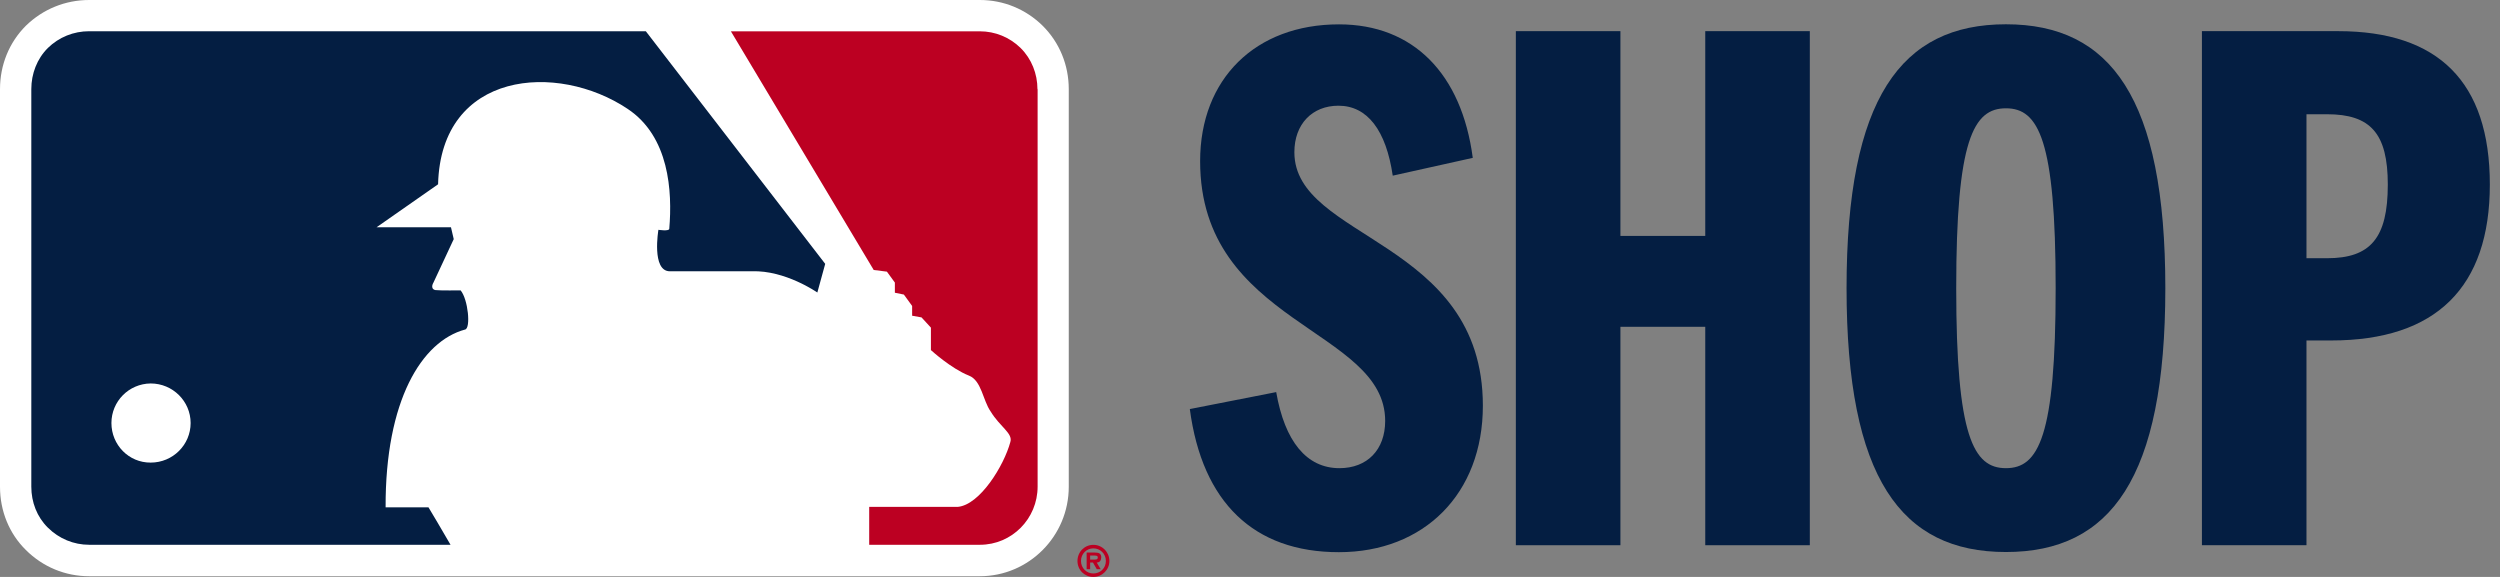 <svg width="156" height="36" viewBox="0 0 156 36" fill="none" xmlns="http://www.w3.org/2000/svg">
<rect x="0" y="0" width="156" height="36" fill="#808080" stroke="none"/>
<path d="M61.139 0H5.562C4.075 0 2.678 0.572 1.62 1.601C0.572 2.645 0 4.051 0 5.566V30.372C0 31.887 0.572 33.293 1.616 34.322C2.674 35.376 4.075 35.957 5.562 35.957H61.139C64.199 35.957 66.691 33.455 66.691 30.372V5.566C66.691 4.06 66.114 2.654 65.066 1.611C64.013 0.572 62.621 0 61.144 0" fill="white"/>
<path d="M64.737 5.566C64.737 4.604 64.37 3.674 63.689 2.998C63.002 2.321 62.087 1.954 61.144 1.954H45.608L54.52 16.847L55.344 16.951L55.84 17.633V18.267L56.402 18.381L56.917 19.091V19.701L57.503 19.806L58.089 20.445V21.846C58.089 21.846 59.347 22.999 60.462 23.438C61.249 23.743 61.334 24.991 61.811 25.668C62.402 26.645 63.217 27.036 63.045 27.584C62.65 29.047 61.148 31.511 59.757 31.63H54.238V33.994H61.148C63.141 33.994 64.747 32.368 64.747 30.362V5.566H64.737Z" fill="#BC0022"/>
<path d="M26.735 31.659H24.062C24.038 24.986 26.316 21.293 29.018 20.564C29.39 20.497 29.209 18.672 28.742 18.119C28.742 18.119 27.431 18.138 27.155 18.1C26.812 18.005 27.05 17.628 27.05 17.628L28.313 14.921L28.141 14.183H23.495L27.336 11.5C27.517 4.413 34.78 3.86 39.16 6.791C41.762 8.516 41.962 11.928 41.762 14.287C41.728 14.44 41.085 14.34 41.085 14.34C41.085 14.34 40.642 16.928 41.8 16.928H46.909C48.996 16.847 51.002 18.253 51.002 18.253L51.493 16.465L40.299 1.949H5.562C4.599 1.949 3.679 2.316 2.988 2.993C2.307 3.67 1.954 4.604 1.954 5.562V30.367C1.954 31.339 2.307 32.254 2.988 32.926C3.684 33.617 4.604 33.994 5.562 33.994H28.113C27.56 33.045 26.931 31.968 26.735 31.654" fill="#041E42"/>
<path d="M6.953 26.397C6.953 25.049 8.035 23.943 9.403 23.928C10.78 23.928 11.895 25.039 11.895 26.397C11.895 27.755 10.785 28.866 9.403 28.866C8.035 28.875 6.953 27.76 6.953 26.397Z" fill="white"/>
<path d="M68.721 34.799C68.721 34.523 68.554 34.48 68.316 34.48H67.806V35.519H68.025V35.104H68.202L68.44 35.519H68.683L68.435 35.104C68.612 35.094 68.712 34.99 68.712 34.799M68.316 34.918H68.025V34.666H68.269C68.373 34.666 68.502 34.666 68.502 34.78C68.502 34.894 68.44 34.918 68.316 34.918Z" fill="#BC0022"/>
<path d="M68.226 33.998C67.673 33.998 67.234 34.442 67.234 35.004C67.234 35.566 67.673 36 68.226 36C68.778 36 69.226 35.552 69.226 35.004C69.226 34.456 68.783 33.998 68.226 33.998ZM68.226 35.785C67.801 35.785 67.454 35.452 67.454 35.004C67.454 34.556 67.801 34.218 68.226 34.218C68.65 34.218 69.007 34.551 69.007 35.004C69.007 35.457 68.654 35.785 68.226 35.785Z" fill="#BC0022"/>
<path d="M80.769 9.493C80.769 7.749 81.879 6.596 83.519 6.596C85.325 6.596 86.493 8.135 86.907 10.961L91.901 9.851C91.206 4.589 88.18 1.52 83.552 1.52C78.343 1.52 74.888 4.918 74.888 10.056C74.888 20.245 86.435 20.492 86.435 26.264C86.435 28.07 85.311 29.214 83.581 29.214C81.527 29.214 80.168 27.536 79.635 24.467L74.245 25.525C75.017 31.354 78.243 34.456 83.547 34.456C88.852 34.456 92.531 30.82 92.531 25.315C92.531 14.945 80.769 14.964 80.769 9.503" fill="#041E42"/>
<path d="M106.408 14.721H101.114V1.944H94.589V34.022H101.114V20.392H106.408V34.022H112.932V1.944H106.408V14.721Z" fill="#041E42"/>
<path d="M125.171 1.515C118.627 1.515 115.225 6.133 115.225 17.981C115.225 29.828 118.627 34.446 125.171 34.446C131.714 34.446 135.117 29.828 135.117 17.981C135.117 6.133 131.714 1.515 125.171 1.515ZM125.171 29.214C123.141 29.214 122.068 27.245 122.068 17.986C122.068 8.726 123.136 6.758 125.171 6.758C127.206 6.758 128.273 8.726 128.273 17.986C128.273 27.245 127.206 29.214 125.171 29.214Z" fill="#041E42"/>
<path d="M145.902 1.944H137.4V34.022H143.924V21.245H145.473C152.006 21.245 155.366 17.928 155.366 11.514C155.366 5.099 152.135 1.944 145.902 1.944ZM145.206 16.113H143.924V7.129H145.206C147.922 7.129 148.999 8.326 148.999 11.514C148.999 14.859 147.917 16.113 145.206 16.113Z" fill="#041E42"/>
</svg>
